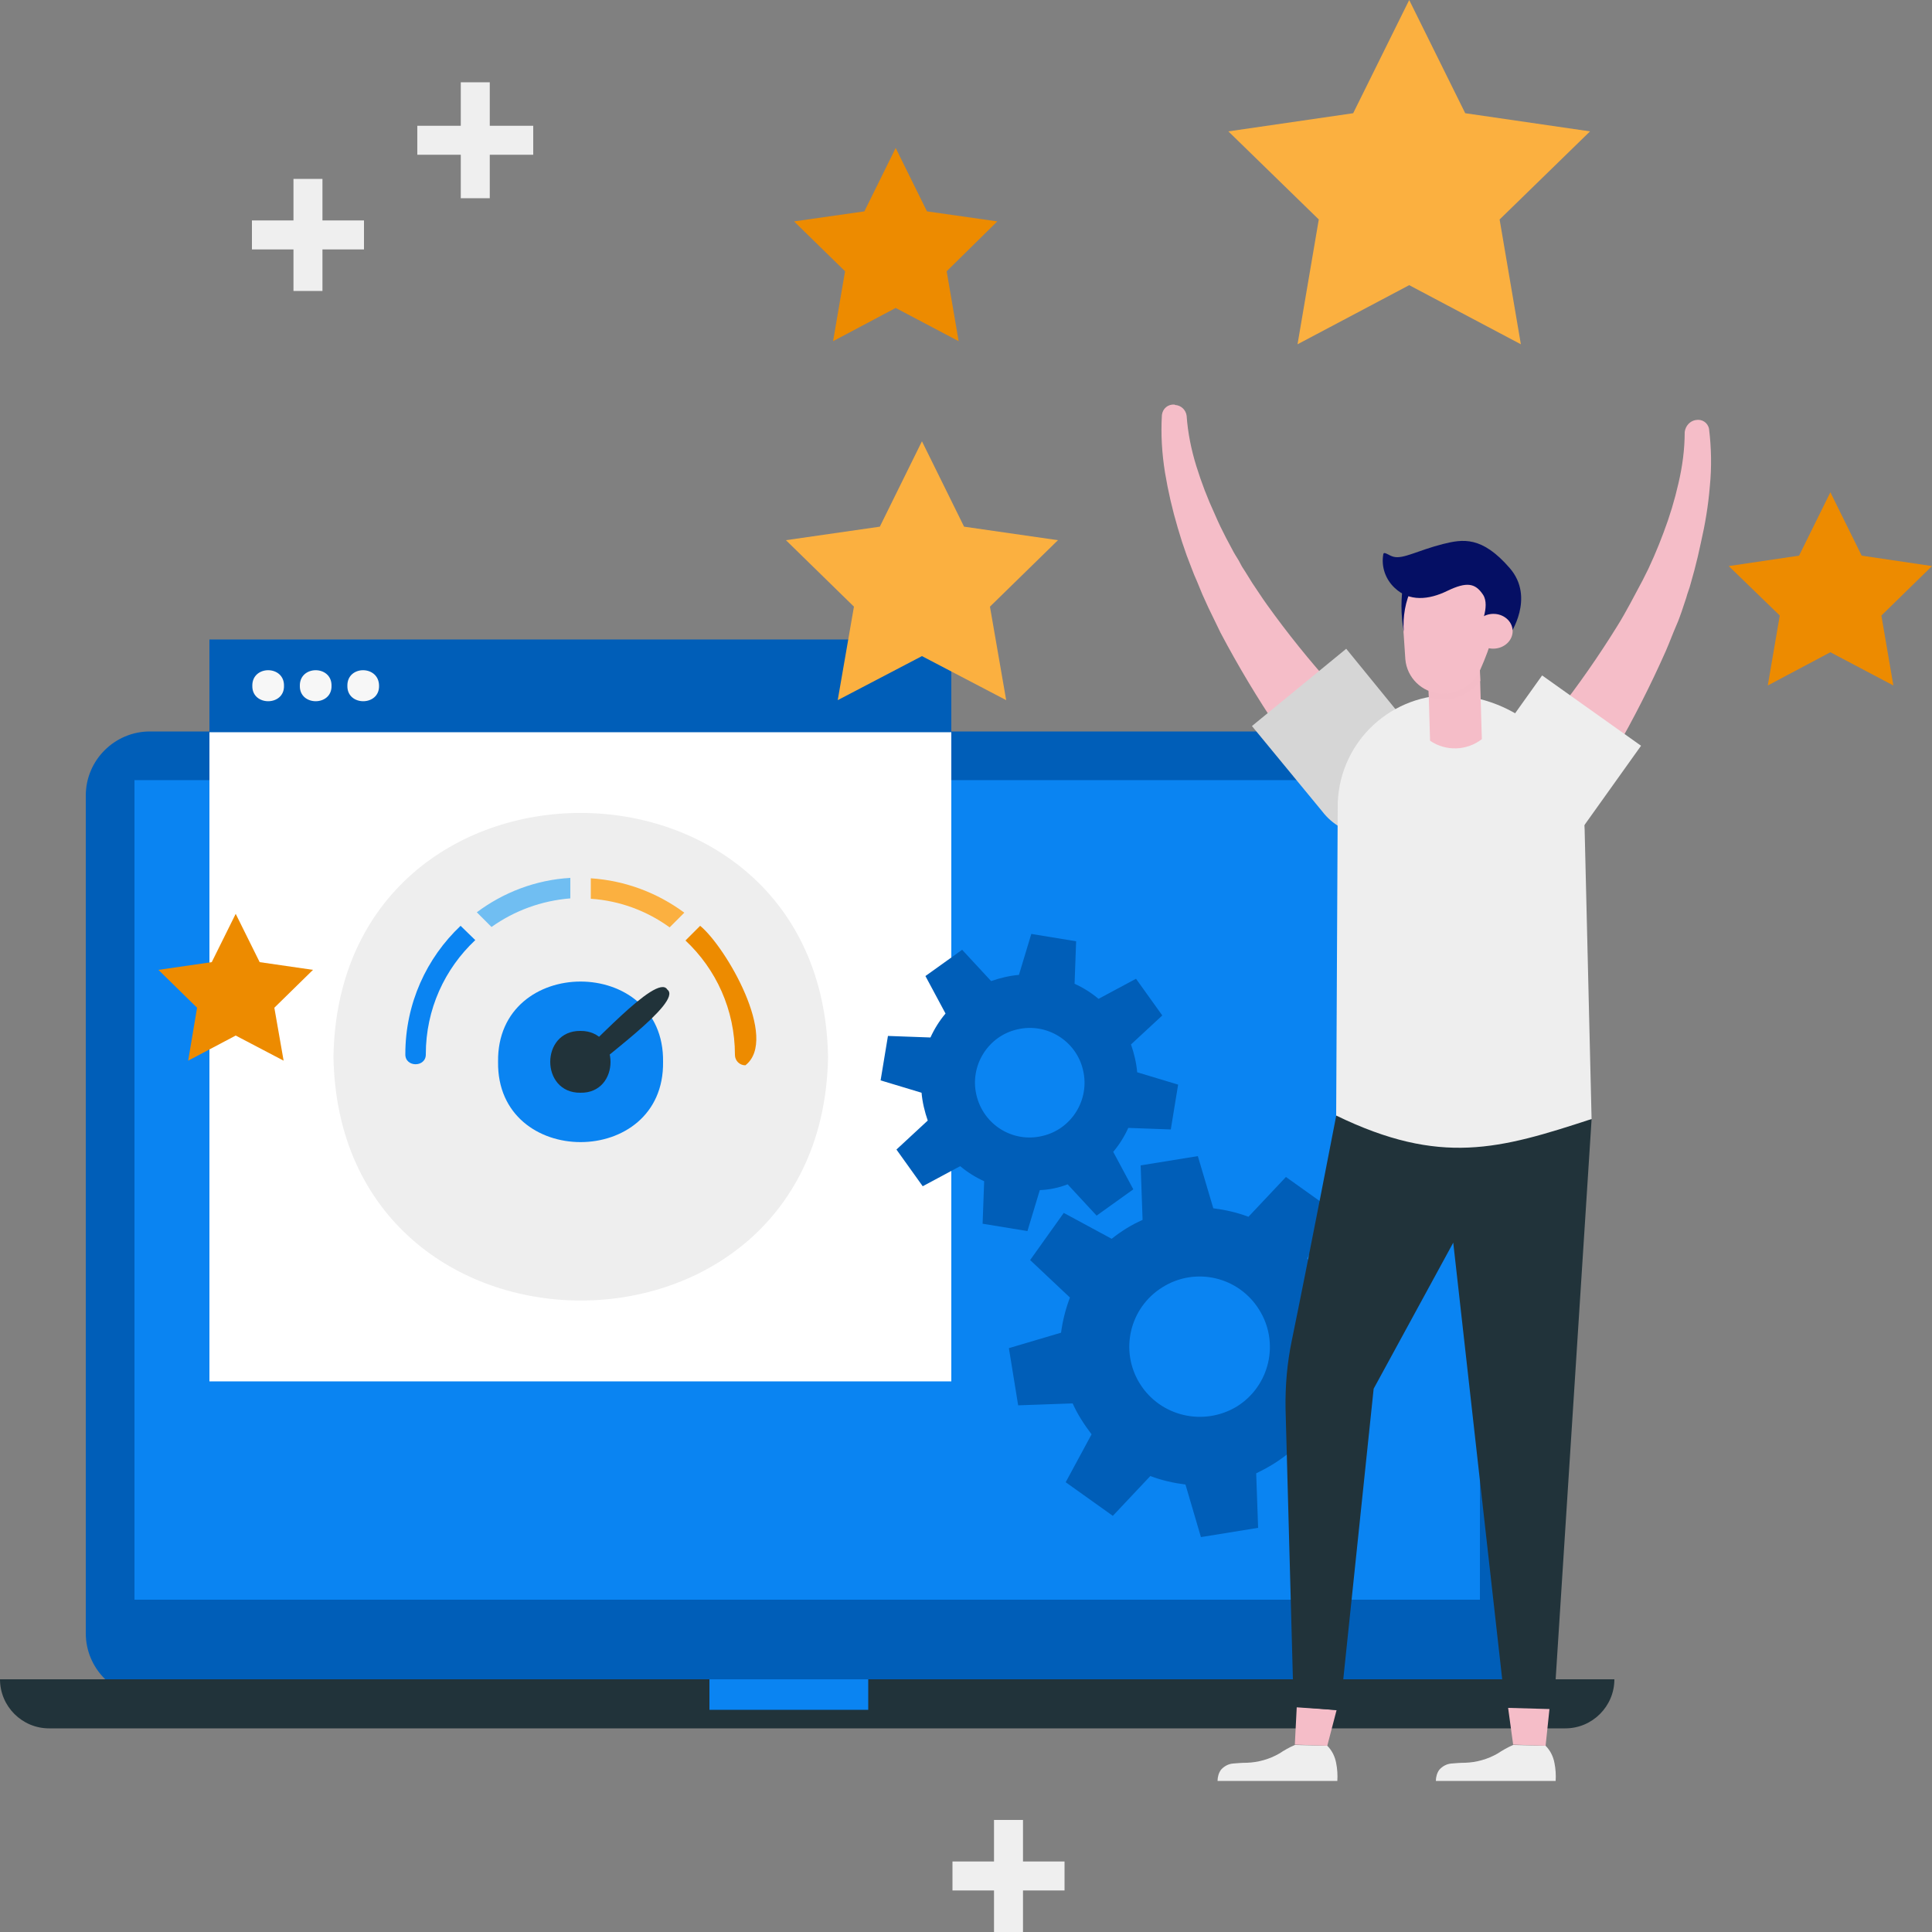 <?xml version="1.0" encoding="utf-8"?>
<!-- Generator: Adobe Illustrator 24.1.1, SVG Export Plug-In . SVG Version: 6.00 Build 0)  -->
<svg version="1.1" id="Layer_1" xmlns="http://www.w3.org/2000/svg" xmlns:xlink="http://www.w3.org/1999/xlink" x="0px" y="0px"
	 viewBox="0 0 500 500" style="enable-background:new 0 0 500 500;" xml:space="preserve">
<rect x="0" y="0" width="500" height="500" fill="#808080" stroke="none"/>
<style type="text/css">
	.st0{fill:#005EB8;}
	.st1{fill:#0A84F2;}
	.st2{fill:#21333A;}
	.st3{fill:#FFFFFF;}
	.st4{fill:#EEEEEE;}
	.st5{fill:#70BEF2;}
	.st6{fill:#ED8B00;}
	.st7{fill:#FBB040;}
	.st8{fill:#F7F7F7;}
	.st9{fill:none;stroke:#EFEFEF;stroke-width:7.5;stroke-miterlimit:10;}
	.st10{fill:#F5BDC8;}
	.st11{fill:#D6D6D6;}
	.st12{fill:#F4BCC7;}
	.st13{fill:#050F64;}
</style>
<g>
	<path class="st0" d="M395.7,422.7c0,9.2-7.5,16.6-16.6,16.6H38.8c-9.2,0-16.6-7.5-16.6-16.6V205.9c0-9.2,7.5-16.6,16.6-16.6H379
		c9.2,0,16.6,7.5,16.6,16.6V422.7z"/>
	<rect x="34.8" y="201.9" class="st1" width="348.2" height="212.1"/>
	<path class="st2" d="M417.8,434.6c0,7-5.7,12.7-12.7,12.7H12.7c-7,0-12.7-5.7-12.7-12.7H417.8z"/>
	<rect x="183.6" y="434.6" class="st1" width="41.1" height="7.9"/>
	<g>
		<rect x="54.2" y="165.5" class="st0" width="192" height="24"/>
		<rect x="54.2" y="189.5" class="st3" width="192" height="168"/>
		<g>
			<path class="st4" d="M214.3,273.5c-1.4,84.1-126.6,84.1-128,0C87.7,189.3,212.8,189.4,214.3,273.5z"/>
			<path class="st1" d="M171.6,274.8c0.4,27.7-43.1,27.7-42.7,0C128.5,247.1,172,247.1,171.6,274.8z"/>
			<path class="st2" d="M152.7,277.5c-1.2,1.1-3,1-3.9-0.1l0,0c-1-1.1-0.8-2.9,0.4-3.9c2.3-0.7,20.8-22,23.5-17.4l0,0
				C177,259.3,153.6,275.4,152.7,277.5z"/>
			<path class="st2" d="M150.2,282.8c-10.4,0.1-10.4-16.1,0-16C160.6,266.7,160.6,283,150.2,282.8z"/>
			<path class="st5" d="M147.6,227.2c-9,0.5-17.4,3.8-24.2,8.9l3.8,3.8c5.9-4.2,12.9-6.8,20.4-7.4V227.2z"/>
			<path class="st6" d="M181.2,239.6l-3.8,3.8c7.9,7.4,12.8,17.9,12.8,29.6c0,1.5,1.2,2.7,2.7,2.7
				C201.7,268.9,187.8,245,181.2,239.6z"/>
			<path class="st7" d="M177.1,236.2c-6.9-5.1-15.2-8.3-24.2-8.9v5.3c7.6,0.5,14.6,3.2,20.4,7.4L177.1,236.2z"/>
			<path class="st1" d="M119.2,239.6c-8.8,8.3-14.3,20.1-14.3,33.2c-0.1,3.5,5.4,3.5,5.3,0c0-11.6,4.9-22.1,12.8-29.5L119.2,239.6z"
				/>
		</g>
		<g>
			<g>
				<path class="st8" d="M98.1,177.5c0.1,5.3-8.3,5.3-8.2,0C89.8,172.1,98.1,172.1,98.1,177.5z"/>
			</g>
			<g>
				<path class="st8" d="M85.8,177.5c0.1,5.3-8.3,5.3-8.2,0C77.5,172.1,85.9,172.1,85.8,177.5z"/>
			</g>
			<g>
				<path class="st8" d="M73.5,177.5c0.1,5.3-8.3,5.3-8.2,0C65.2,172.1,73.6,172.1,73.5,177.5z"/>
			</g>
		</g>
	</g>
	<path class="st0" d="M276.3,306.5l7.5,8.1l9.5-6.8l-5.2-9.7c1.6-1.9,2.9-4,3.9-6.2l11,0.4l1.9-11.6l-10.6-3.2
		c-0.2-2.4-0.8-4.9-1.6-7.2l8.1-7.5l-6.8-9.5l-9.7,5.2c-1.9-1.6-4-2.9-6.2-3.9l0.4-11l-11.6-1.9l-3.2,10.6c-2.4,0.2-4.9,0.8-7.2,1.6
		l-7.5-8.1l-9.5,6.8l5.2,9.7c-1.6,1.9-2.9,4-3.9,6.2l-11-0.4l-1.9,11.5l10.6,3.2c0.2,2.4,0.8,4.9,1.6,7.2l-8.1,7.5l6.8,9.5l9.7-5.2
		c1.9,1.6,4,2.9,6.2,3.9l-0.4,11l11.6,1.9l3.2-10.6C271.6,307.9,274,307.4,276.3,306.5z M252.7,283.4c-1.8-7.6,3-15.3,10.6-17
		c7.6-1.8,15.3,3,17,10.6c1.8,7.6-3,15.3-10.6,17C262.1,295.8,254.5,291.1,252.7,283.4C252.7,283.4,252.7,283.4,252.7,283.4
		L252.7,283.4z"/>
	<path class="st0" d="M333.2,376.3l12.4,6.7l8.7-12.2l-10.3-9.7c1.1-2.9,1.9-6,2.2-9.1l13.5-4l-2.4-14.8l-14.1,0.5
		c-1.3-2.9-2.9-5.5-4.9-8l6.7-12.4l-12.2-8.7l-9.7,10.3c-2.9-1.1-6-1.8-9.1-2.2l-4-13.5l-14.8,2.4l0.5,14.1c-2.9,1.3-5.5,2.9-8,4.9
		l-12.4-6.7l-8.7,12.2l10.3,9.7c-1.1,2.9-1.9,6-2.3,9.1l-13.5,4l2.4,14.8l14.1-0.5c1.3,2.9,3,5.5,4.9,8l-6.7,12.4l12.2,8.7l9.7-10.3
		c2.9,1.1,6,1.8,9.1,2.2l4,13.6l14.8-2.4l-0.5-14.1C328,379.9,330.7,378.3,333.2,376.3z M295,358.1c-5.3-8.5-2.7-19.7,5.9-25
		c8.5-5.3,19.7-2.7,25,5.9c5.3,8.5,2.7,19.7-5.8,25C311.5,369.2,300.3,366.6,295,358.1C295,358.1,295,358.1,295,358.1L295,358.1z"/>
</g>
<polygon class="st7" points="364.7,0 379.2,29.3 411.5,34 388.1,56.8 393.6,89.1 364.7,73.8 335.8,89.1 341.3,56.8 317.9,34 
	350.2,29.3 "/>
<polygon class="st6" points="473.7,127.4 481.8,143.8 500,146.5 486.9,159.3 490,177.4 473.7,168.8 457.5,177.4 460.6,159.3 
	447.4,146.5 465.6,143.8 "/>
<polygon class="st7" points="238.6,114.2 249.5,136.3 273.8,139.8 256.2,157 260.4,181.2 238.6,169.8 216.8,181.2 221,157 
	203.4,139.8 227.7,136.3 "/>
<polygon class="st6" points="61,236.5 67.2,249 81,251 71,260.8 73.4,274.5 61,268 48.7,274.5 51,260.8 41,251 54.8,249 "/>
<polygon class="st6" points="231.8,38.3 239.9,54.7 258.1,57.3 245,70.2 248.1,88.3 231.8,79.7 215.6,88.3 218.7,70.2 205.5,57.3 
	223.7,54.7 "/>
<line class="st9" x1="123" y1="21.3" x2="123" y2="51.3"/>
<line class="st9" x1="108" y1="36.3" x2="138" y2="36.3"/>
<g>
	<line class="st9" x1="79.7" y1="46.3" x2="79.7" y2="75.3"/>
	<line class="st9" x1="65.2" y1="60.8" x2="94.2" y2="60.8"/>
</g>
<g>
	<line class="st9" x1="261" y1="471" x2="261" y2="500"/>
	<line class="st9" x1="246.5" y1="485.5" x2="275.5" y2="485.5"/>
</g>
<g>
	<path class="st4" d="M345.8,456.3c-0.3-1.7-1.1-3.3-2.3-4.5l-8.4-0.2c-1.4,0.6-2.8,1.4-4,2.2c-2.6,1.5-5.5,2.3-8.4,2.4
		c-1.2,0-2.4,0.1-3.6,0.2c-1.2,0.1-2.3,0.7-3.1,1.6c-0.6,0.8-0.9,1.9-0.9,2.9h31C346.2,459.4,346.1,457.8,345.8,456.3z"/>
	<polygon class="st10" points="335.6,441.7 335.1,451.5 343.5,451.8 345.9,442.6 	"/>
	<path class="st2" d="M334.8,441.8l12,0.8l8.7-83.2l0,0l20.6-37.8L389.6,442l12.5,0.4l9.8-152.7c0.1-0.4-45-9.8-49.8-10.4
		c-8.2-1.2-15.1,1.3-16.3,9.5c0,0-7.4,38.3-11.5,58.2c-1.2,5.8-1.7,11.7-1.6,17.6L334.8,441.8z"/>
	<path class="st4" d="M402.3,456.3c-0.3-1.7-1.1-3.3-2.3-4.5l-8.4-0.2c-1.4,0.6-2.8,1.4-4,2.2c-2.6,1.5-5.5,2.3-8.4,2.4
		c-1.2,0-2.4,0.1-3.6,0.2c-1.2,0.1-2.3,0.7-3.1,1.6c-0.6,0.8-0.9,1.9-0.9,2.9h31C402.7,459.4,402.6,457.8,402.3,456.3z"/>
	<polygon class="st10" points="390.3,442 391.6,451.5 400,451.8 401,442.3 	"/>
	<path class="st10" d="M303.9,104.7c-1.6-0.1-3,1-3.2,2.7c-0.3,5,0,9.9,0.8,14.9c0.8,4.8,1.9,9.6,3.3,14.3c0.4,1.2,0.7,2.4,1.1,3.6
		l1.2,3.5l1.3,3.4c0.4,1.1,0.9,2.3,1.4,3.4l0.7,1.7l0.7,1.7c0.5,1.1,1,2.2,1.5,3.3c1.1,2.2,2.1,4.4,3.2,6.6
		c9.1,17.2,20,33.4,32.6,48.2c0.5,0.6,1,1.1,1.6,1.5c0.6,0.4,1.2,0.8,1.9,1.1c1.3,0.6,2.7,0.9,4.2,0.9c3,0,5.8-1.1,7.9-3.3l0,0
		c2.1-2.1,3.3-4.9,3.3-7.9c0-1.4-0.2-2.7-0.8-4c-0.3-0.6-0.6-1.2-1-1.8c-0.4-0.6-0.8-1.1-1.3-1.6c-13.6-12.1-25.8-25.6-36.4-40.4
		c-1.3-1.8-2.5-3.7-3.8-5.6c-0.6-1-1.2-1.9-1.8-2.9l-0.9-1.4l-0.8-1.5c-0.6-1-1.2-1.9-1.7-2.9l-1.6-3l-1.5-3c-0.5-1-0.9-2-1.4-3.1
		c-1.9-4.1-3.5-8.3-4.8-12.5c-1.3-4.2-2.2-8.6-2.5-13c-0.2-1.5-1.4-2.7-3-2.8C304,104.7,304,104.7,303.9,104.7z"/>
	<path class="st11" d="M348.4,167.9l18.1,22.2c5.4,7,4.3,17-2.5,22.7l0,0c-0.1,0-0.1,0.1-0.2,0.1c-6.8,5.2-16.4,3.9-21.6-2.9
		L324,187.9L348.4,167.9z"/>
	<path class="st4" d="M410.1,214.6l1.8,75c-23.8,7.8-39.1,12.2-66.1-0.9l0.4-79.9c0-0.8,0-1.6,0.1-2.5c1.4-16,15.5-27.7,31.5-26.3
		l0,0C395.7,181.8,409.6,196.6,410.1,214.6z"/>
	<path class="st10" d="M382.9,170.7l0.6,20.6c-3.9,3-9.3,3.2-13.4,0.4l-0.6-20.6L382.9,170.7z"/>
	<path class="st12" d="M382.9,170.7l0.2,5.5c-2.2,2.9-5.6,4.7-9.3,4.8h-1c-1-0.1-2.1-0.3-3-0.6l-0.3-9.3L382.9,170.7z"/>
	<path class="st10" d="M362.9,158.6c-0.1-3.2,1.1-6.3,3.3-8.6c4.5-4.7,11.9-4.8,16.6-0.3c3.8,3.9,5.2,9.5,3.6,14.7
		c-0.9,3-2,6-3.3,8.9c-1.8,4-5.9,6.5-10.3,6.2l0,0c-4.8-0.3-8.7-4.1-9.1-8.9L362.9,158.6L362.9,158.6z"/>
	<path class="st10" d="M438.9,108.7c1.6-0.3,3.1,0.7,3.4,2.3c0.6,4.9,0.7,9.9,0.2,14.9c-0.4,4.9-1.2,9.7-2.3,14.5
		c-0.3,1.2-0.5,2.4-0.8,3.6l-0.9,3.6l-1,3.6c-0.3,1.2-0.8,2.3-1.1,3.5l-0.6,1.8l-0.6,1.8c-0.4,1.1-0.8,2.3-1.3,3.4
		c-1,2.3-1.8,4.5-2.8,6.8c-7.9,17.8-17.6,34.7-29.2,50.4c-0.4,0.6-1,1.2-1.5,1.6c-0.6,0.5-1.2,0.9-1.8,1.2c-1.3,0.7-2.7,1.1-4.1,1.2
		c-2.9,0.2-5.9-0.7-8.1-2.7l0,0c-2.2-1.9-3.6-4.7-3.9-7.6c-0.1-1.4,0-2.8,0.5-4.1c0.2-0.6,0.5-1.2,0.8-1.8c0.3-0.6,0.8-1.2,1.2-1.8
		c12.7-13,23.9-27.3,33.5-42.8c1.2-1.9,2.3-3.9,3.4-5.9c0.5-1,1.1-2,1.6-3l0.8-1.5l0.8-1.5c0.5-1,1-2,1.5-3l1.4-3.1l1.3-3.1
		c0.4-1,0.8-2.1,1.2-3.1c1.6-4.2,2.9-8.5,3.9-12.9c1-4.3,1.6-8.7,1.6-13.2C436.2,110.2,437.4,108.9,438.9,108.7
		C438.9,108.7,438.9,108.7,438.9,108.7z"/>
	<path class="st4" d="M399.1,174.8l-16.7,23.4c-4.9,7.4-3.1,17.3,4,22.5l0,0c0.1,0,0.1,0.1,0.2,0.1c7.1,4.7,16.7,2.7,21.4-4.4
		l16.7-23.4L399.1,174.8z"/>
	<path class="st13" d="M363.3,150.2c-0.8,4.4-0.8,8.9,0,13.3c-0.3-3.9,0.4-7.9,2.1-11.4L363.3,150.2z"/>
	<path class="st13" d="M384.3,163.4l-1.5-0.6c0,0,3-5.9,1-8.9s-4.2-3.4-9.2-1c-4.9,2.4-9.9,2.8-13.6-0.7c-2.4-2.2-3.6-5.5-3-8.8
		c0.2-0.8,1.4,0.4,2.7,0.7c2.5,0.6,6.1-1.6,12.7-3.3c5.2-1.3,10.1-2.1,17.3,6.2c6.7,7.7,0,17.3,0,17.3
		C390,160.3,384.3,163.4,384.3,163.4z"/>
	
		<ellipse transform="matrix(1 -2.966619e-02 2.966619e-02 1 -4.674 11.53)" class="st10" cx="386.3" cy="163.3" rx="5" ry="4.5"/>
</g>
</svg>
